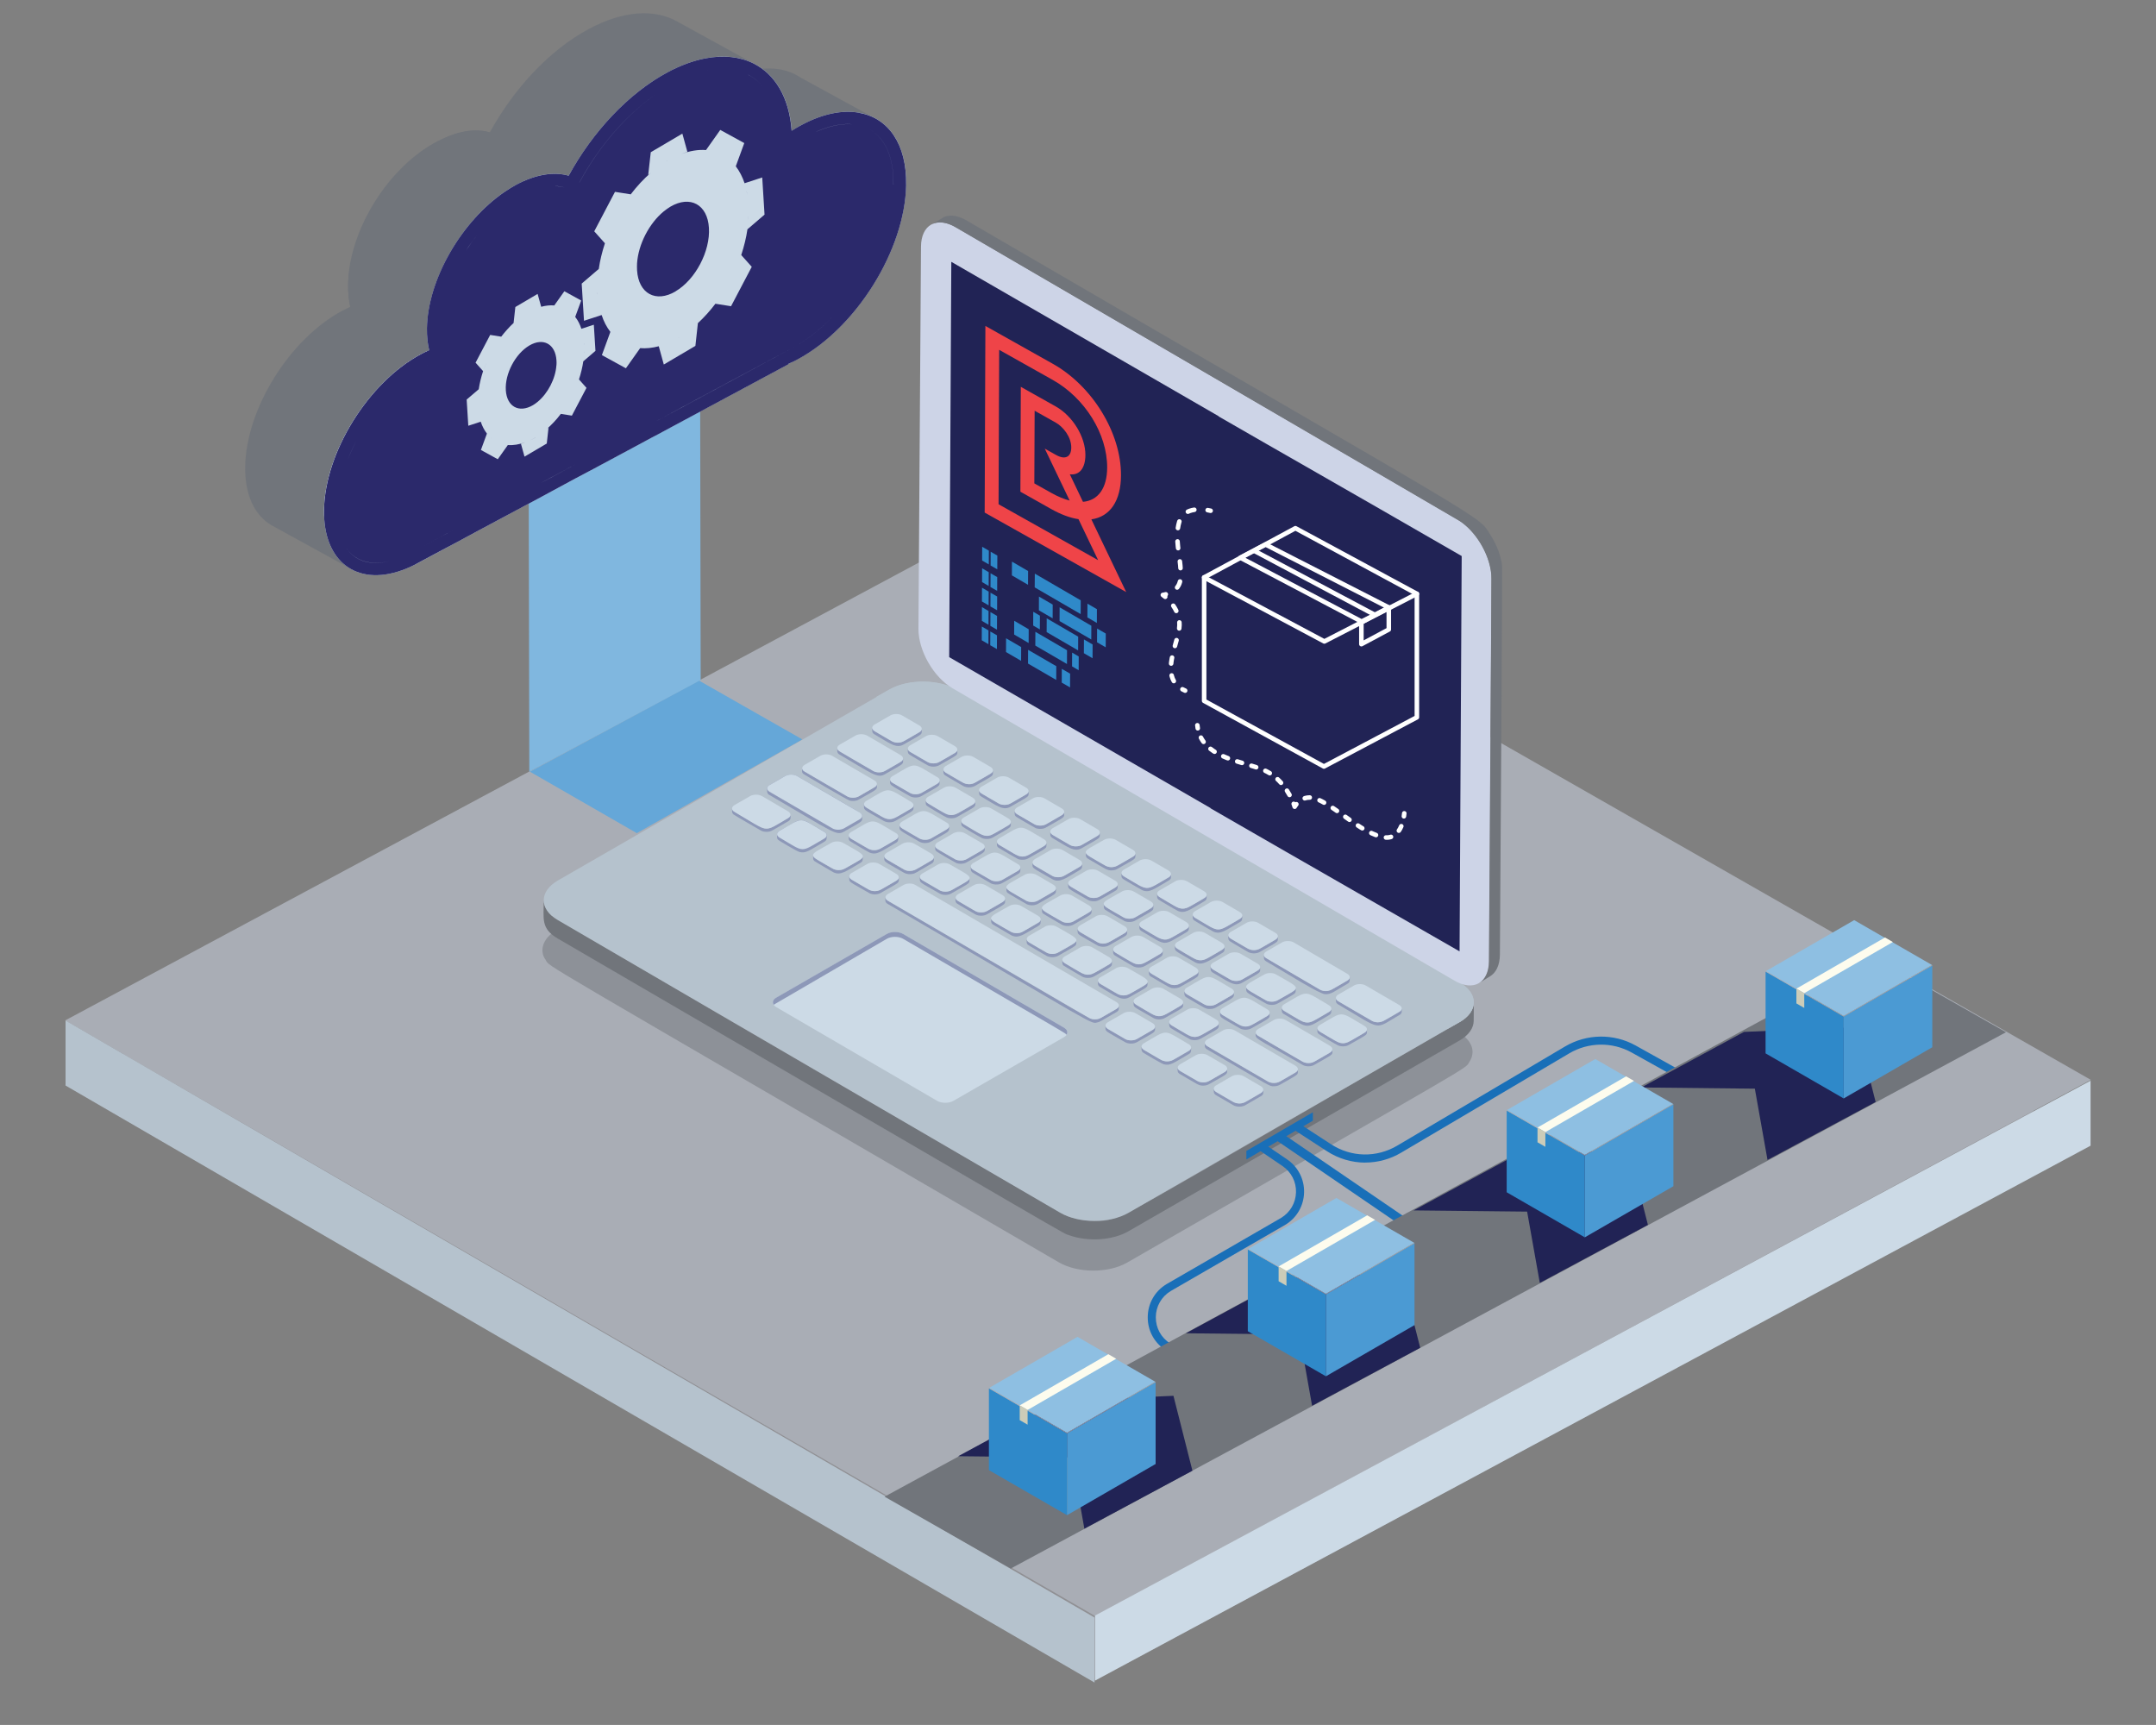 <?xml version="1.0" encoding="UTF-8"?>
<svg xmlns="http://www.w3.org/2000/svg" viewBox="0 0 355.52 284.41">
  <rect x="0" y="0" width="355.52" height="284.41" fill="#808080" stroke="none"/>
  <defs>
    <style>
      .cls-1 {
        fill: #2f89c9;
      }

      .cls-2 {
        fill: #ccccb8;
      }

      .cls-3 {
        fill: #ef4448;
      }

      .cls-4 {
        fill: #4b9ad3;
      }

      .cls-5 {
        stroke: #4ea86f;
        stroke-width: 1.07px;
      }

      .cls-5, .cls-6, .cls-7, .cls-8, .cls-9, .cls-10, .cls-11, .cls-12, .cls-13, .cls-14, .cls-15 {
        fill: none;
      }

      .cls-5, .cls-6, .cls-7, .cls-8, .cls-10, .cls-11, .cls-12, .cls-13, .cls-14, .cls-15 {
        stroke-linecap: round;
        stroke-linejoin: round;
      }

      .cls-6 {
        stroke-dasharray: .84 1.69 .84 1.69 .84 1.69;
      }

      .cls-6, .cls-7, .cls-8, .cls-10, .cls-11, .cls-12, .cls-13, .cls-14, .cls-15 {
        stroke: #fff;
        stroke-width: .75px;
      }

      .cls-7 {
        stroke-dasharray: .99 1.98 .99 1.98;
      }

      .cls-16 {
        fill: #e0f2f7;
      }

      .cls-17 {
        fill: #b5c2cd;
      }

      .cls-8 {
        stroke-dasharray: .82 1.63 .82 1.63 .82 1.63;
      }

      .cls-18 {
        fill: #5ca3d9;
      }

      .cls-19 {
        fill: #a9adb5;
      }

      .cls-10 {
        stroke-dasharray: .99 1.98 .99 1.98 .99 1.98;
      }

      .cls-20 {
        fill: #71757b;
      }

      .cls-21 {
        isolation: isolate;
      }

      .cls-22 {
        fill: #65a7d8;
      }

      .cls-11 {
        stroke-dasharray: .84 1.69 .84 1.69;
      }

      .cls-23 {
        fill: #2b296b;
      }

      .cls-24 {
        fill: #196fb8;
      }

      .cls-12 {
        stroke-dasharray: .82 1.63 .82 1.63;
      }

      .cls-25 {
        fill: #8ebfe2;
      }

      .cls-26 {
        fill: #ccdae6;
      }

      .cls-27 {
        fill: #212355;
      }

      .cls-28 {
        fill: #fdfcee;
      }

      .cls-29 {
        fill: #cdd4e7;
      }

      .cls-30 {
        fill: #80b7df;
      }

      .cls-14 {
        stroke-dasharray: 1.11 2.21 1.11 2.21;
      }

      .cls-31 {
        fill: #8d9198;
      }

      .cls-32 {
        fill: #8d98b8;
      }

      .cls-33 {
        fill: #909094;
      }

      .cls-15 {
        stroke-dasharray: 1.11 2.21 1.11 2.21 1.11 2.21;
      }
    </style>
  </defs>
  <g id="Layer_2" data-name="Layer 2">
    <polygon class="cls-33" points="180.59 277.09 10.74 178.89 174.15 91.25 344.78 188.68 180.59 277.09"/>
    <polygon class="cls-19" points="180.59 266.45 10.74 168.25 174.15 80.62 344.78 178.05 180.59 266.45"/>
    <polygon class="cls-17" points="180.49 277.42 10.81 178.98 10.81 168.26 180.49 266.7 180.49 277.42"/>
    <polygon class="cls-26" points="180.57 277.09 344.73 188.9 344.73 178.18 180.57 266.37 180.57 277.09"/>
  </g>
  <g id="Layer_1" data-name="Layer 1">
    <polygon class="cls-30" points="87.28 127.24 115.54 112.17 115.44 57.98 87.17 75.16 87.28 127.24"/>
    <line class="cls-13" x1="218.8" y1="105.88" x2="218.74" y2="124.67"/>
    <g>
      <polyline class="cls-5" points="125.71 44.74 128.42 44.73 128.11 46.02"/>
      <path class="cls-20" d="M128.45,26.83c2.31,1.61,5.39,2.64,8.12,3.36,1.1.29,2.21.49,3.33.6.34-1.45.56-2.88.66-4.29,5.08.11,4.18-6.75,4.18-6.75l-12.67-6.93c-.33-.23-.68-.43-1.05-.61l-.04-.02h0c-2.74-1.32-6.32-1.23-10.3.54-2.13,3.84,4.37,11.72,7.77,14.1Z"/>
      <path class="cls-20" d="M60.01,87.76l43.39-23.28c-3.63-3.45-7.12-7.02-10.81-10.41-4.77-4.37-9.78-8.54-14.23-13.22-3.07-3.24-9.98-8.8-12.93-12.14-4.67,5.14-7.92,12.15-8.02,18.27-.02,1.33.11,2.53.36,3.61-.45.2-.9.42-1.36.66-8.66,4.65-15.82,16.14-15.98,25.66-.08,4.69,1.56,8.03,4.27,9.65h0s.1.06.1.06c.01,0,.03.01.04.02l13.2,7.25,2.18-5.66-1.25.04c.35-.16.7-.33,1.06-.53Z"/>
      <path class="cls-18" d="M105.06,63.59l.63-.34c-1.91-1.52-3.81-3.05-5.7-4.58,1.68,1.65,3.37,3.29,5.08,4.92Z"/>
      <path class="cls-20" d="M135.15,31.59c-3.2-.99-6.79-2.2-9.2-4.55-2.76-2.69-4.28-7.29-3.35-11.13-.29.17-.57.34-.85.52-.09-1.3-.3-2.51-.61-3.62,2.28-.69,3.72-2.01,3.72-2.01l-13.02-7.16s-.09-.06-.14-.08l-.05-.03h0c-3.71-2.07-8.85-1.82-14.58,1.26-6.5,3.49-12.37,9.87-16.3,17.04-2.38-.7-5.37-.27-8.62,1.48-1.94,1.04-3.79,2.45-5.49,4.12,3.25,3.67,10.41,9.61,13.87,13.11.67.68,1.36,1.35,2.05,2.01.18.01.37.08.54.21,8.12,6.49,16.12,13.11,24.26,19.58l13.82-7.41v-.08c.5-.22,1.01-.46,1.52-.74,7.61-4.09,14.19-12.88,16.76-21.64-1.45-.16-2.9-.46-4.31-.89Z"/>
      <path class="cls-20" d="M72.14,23.31c-8.05,4.11-14.66,14.65-14.74,23.67-.01,1.33.11,2.53.36,3.61l13.01,7.15c33.73,5.38,23-28.76,23-28.76l-13.01-7.15c-2.38-.7-5.33-.2-8.62,1.48Z"/>
      <path class="cls-16" d="M149.41,30.5c-.18,10.67-8.2,23.54-17.91,28.75-.35.19-.69.36-1.03.52-.16.08-.32.15-.48.22v.07s-22.59,12.12-22.59,12.12l-9.61,5.16-28.97,15.55c-.9.48-1.78.87-2.64,1.17-7.38,2.59-12.9-1.47-12.75-10,.16-9.52,7.32-21.01,15.98-25.66.46-.25.91-.46,1.36-.66-.26-1.09-.39-2.29-.36-3.62.14-8.06,5.71-17.65,12.8-22.49.63-.43,1.28-.83,1.94-1.18,3.25-1.74,6.24-2.18,8.62-1.48,3.93-7.17,9.8-13.55,16.3-17.04,2.16-1.16,4.25-1.92,6.2-2.3,3.03-.6,5.75-.29,7.98.83,3.57,1.78,5.91,5.61,6.31,11.1.53-.34,1.07-.66,1.62-.95,3.54-1.9,6.81-2.52,9.54-2.01,4.75.86,7.82,5.12,7.71,11.9Z"/>
      <g>
        <path class="cls-16" d="M69.37,60.66c.46-.25.91-.46,1.36-.66-.16-.65-.26-1.36-.31-2.1-.33.15-.67.32-1.01.5-8.66,4.65-15.82,16.14-15.98,25.66,0,.38,0,.75.02,1.11.68-9.28,7.61-20.05,15.93-24.51Z"/>
        <path class="cls-9" d="M83.18,33.9c.63-.43,1.28-.83,1.94-1.18,3.25-1.74,6.24-2.18,8.62-1.48,3.93-7.17,9.8-13.55,16.3-17.04,2.16-1.16,4.25-1.92,6.2-2.3,3.03-.6,5.75-.29,7.98.83,3.57,1.78,5.91,5.61,6.31,11.1.53-.34,1.07-.66,1.62-.95,3.54-1.9,6.81-2.52,9.54-2.01,4.48.82,7.47,4.66,7.69,10.8.03-.39.05-.77.05-1.15.12-6.78-2.96-11.04-7.71-11.9-2.73-.5-6,.11-9.54,2.01-.55.29-1.08.61-1.62.95-.4-5.49-2.73-9.32-6.31-11.1-2.23-1.12-4.95-1.43-7.98-.83-1.95.38-4.03,1.14-6.2,2.3-6.5,3.49-12.37,9.87-16.3,17.04-2.38-.7-5.36-.26-8.62,1.48-.66.35-1.3.75-1.94,1.18-7.09,4.83-12.67,14.43-12.8,22.49,0,.38,0,.75.02,1.11.61-7.81,5.99-16.73,12.74-21.34Z"/>
      </g>
      <path class="cls-23" d="M141.71,18.6c-2.73-.51-6.02.12-9.54,2.01-.55.29-1.09.61-1.63.95-.39-5.49-2.74-9.32-6.3-11.1-2.22-1.11-4.94-1.42-7.97-.83-1.96.38-4.05,1.14-6.21,2.3-6.5,3.5-12.37,9.87-16.29,17.04-2.39-.69-5.38-.25-8.63,1.48-.66.35-1.3.76-1.94,1.19-7.09,4.84-12.67,14.42-12.8,22.48-.02,1.32.11,2.54.37,3.62-.45.19-.9.42-1.36.66-8.66,4.64-15.81,16.14-15.98,25.66-.15,8.53,5.37,12.6,12.75,10,.86-.3,1.74-.68,2.64-1.18l4.08-2.19,2.06-1.09,4.12-2.22,9.6-5.14,6.17-3.33,2.96-1.57,6.62-3.55,2.06-1.11.93-.5,1.12-.59,2.06-1.11,19.4-10.41v-.08c.16-.06.33-.14.48-.22.34-.14.69-.32,1.04-.51,9.7-5.21,17.71-18.08,17.9-28.74.12-6.79-2.95-11.05-7.69-11.9ZM147.32,30.46c-.06,3.53-1.05,7.41-2.83,11.25,1.78-3.84,2.77-7.72,2.83-11.24.08-4.51-1.35-7.73-3.98-9.16,2.64,1.43,4.06,4.65,3.99,9.16ZM141.22,20.58s.05,0,.07,0c-.02,0-.05,0-.07,0ZM139.99,20.46c.17,0,.35.01.52.03-.17-.01-.35-.02-.52-.02-1.57-.03-3.32.37-5.14,1.14-.12.05-.23.1-.35.15.12-.05.23-.11.35-.16,1.81-.77,3.57-1.17,5.14-1.14ZM131.7,23.26c.17-.1.33-.19.48-.29-.16.1-.32.19-.48.29l-1.67,1.05-.29.19.3-.19,1.66-1.05ZM127.69,17.73c-.04-.11-.07-.23-.11-.33-.1-.28-.21-.55-.33-.81.12.26.23.53.33.81.04.1.07.22.1.32ZM127.25,16.59c-.82-1.82-2.02-3.21-3.56-4.09-.12-.07-.25-.14-.37-.2.13.06.26.12.38.2,1.53.88,2.73,2.27,3.55,4.1ZM116.81,11.61s-.09.01-.13.02c-.02,0-.04,0-.06.01.02,0,.04-.01.06-.01.04,0,.08-.01.12-.02ZM114.43,12.24c-.71.24-1.43.53-2.16.88.73-.35,1.45-.64,2.16-.88ZM108.47,15.31c-4.95,3.37-9.53,8.55-12.84,14.62l-.13.23.12-.23c3.31-6.07,7.9-11.26,12.85-14.62ZM94.82,31.41h0s-.34-.1-.34-.1l.34.1ZM91.59,30.69c.54,0,1.02.08,1.5.21-.47-.12-.97-.19-1.5-.2-1.6-.03-3.48.5-5.4,1.54-.19.1-.38.22-.57.33.19-.11.38-.23.57-.33,1.92-1.03,3.8-1.56,5.41-1.53ZM82.7,34.61c-.13.11-.25.21-.38.32-.18.16-.36.32-.53.48.18-.16.35-.32.53-.48.13-.11.26-.22.38-.32ZM78.7,38.72c-.66.83-1.28,1.7-1.86,2.6-.26.4-.5.81-.74,1.22.24-.41.48-.82.74-1.22.57-.9,1.2-1.77,1.86-2.6ZM72.82,57.29c-.07-.31-.13-.64-.18-.97.05.34.11.67.18.98l.1.44-.1-.44ZM70.42,60.18s.04-.02.06-.03c-.02,0-.03.02-.05.03-1.99,1.07-3.93,2.56-5.73,4.37,1.8-1.81,3.75-3.3,5.73-4.36ZM67.51,91.27c-.17.09-.34.17-.51.25.17-.08.34-.16.51-.25ZM58.74,72.73c-.55,1.05-1.03,2.1-1.45,3.16.41-1.05.89-2.11,1.45-3.16ZM61.85,92.82c-2.05-.03-3.66-.89-4.74-2.42,1.08,1.52,2.69,2.37,4.74,2.41.86.01,1.76-.11,2.71-.37-.95.26-1.86.39-2.7.38ZM72.94,88.36l-3.55,1.9,5.97-3.2-2.42,1.3ZM90.76,78.8l-1.87.99,8.01-4.3-2.03,1.09-4.11,2.22ZM110.63,68.13l-2.06,1.11-.29.15c1.9-1.02,22.49-12.07,22.92-12.31-.3.18-20.57,11.06-20.57,11.06ZM131.38,56.97c2.58-1.54,5.07-3.68,7.32-6.28-2.24,2.59-4.73,4.74-7.32,6.28Z"/>
      <g>
        <path class="cls-26" d="M123.99,44.02l-1.76-1.97c.47-1.44.82-2.86,1.02-4.24h0s2.82-2.42,2.82-2.42l-.38-6.13-2.91.95c-.35-1.05-.84-1.99-1.45-2.79l1.4-3.83-3.96-2.17-2.35,3.32c-1.27-.1-2.65.13-4.07.65.33-.12.67-.26,1-.35l-.83-3.01-5.21,3.07-.42,3.74c.15-.14.31-.25.46-.39-1.19,1.04-2.32,2.24-3.35,3.6-.02.03-.04.06-.07.09.02-.03.04-.07.07-.1l-2.59-.41-3.42,6.51,1.76,1.97s0,0,0,0c-.47,1.44-.82,2.86-1.01,4.23h0s0,0,0,0l-2.82,2.42.38,6.13,2.91-.95h0s0,0,0,0h0s0,0,0,0h0c.34,1.06.83,1.99,1.44,2.78,0,0,0,0,0,0l-1.4,3.83,3.96,2.17,2.35-3.32h0c.97.08,2.01-.03,3.07-.31,0,0,.01,0,.02,0,0,0-.01,0-.02,0l.83,3.01,5.21-3.07.41-3.74h0s0-.01,0-.01c1.02-.94,1.99-2.02,2.89-3.2l2.58.41,3.42-6.51ZM98.55,46.19c0,.14-.02.27-.02.41,0,.01,0,.02,0,.03,0-.15.01-.29.02-.44ZM98.54,48.28s0,.08,0,.12c0,.05,0,.09.01.13,0-.04-.01-.08-.02-.13s0-.09,0-.13ZM98.75,50.1s0,.01,0,.02c.02.12.04.23.07.34-.02-.12-.05-.24-.07-.36ZM102.96,33.53c-.17.27-.34.53-.51.81.17-.27.34-.54.51-.81ZM101.63,35.76c-.03.06-.06.1-.09.16-.02.04-.03.07-.05.11.02-.04.03-.07.05-.11.03-.05.06-.1.09-.16ZM101.65,55.8s.06.04.09.07c-.18-.15-.34-.33-.5-.5.14.14.27.31.42.44ZM102.77,56.58s.04.03.06.04c.03.02.06.03.09.04-.03-.02-.06-.02-.09-.04-.02-.01-.04-.03-.06-.04ZM104.02,57.12c.06.02.11.04.16.06-.06-.02-.11-.04-.16-.06ZM120.27,26.34c.16.13.29.3.44.45-.14-.14-.26-.3-.4-.42-.01-.01-.03-.02-.04-.03ZM122,42.64c-.2.56-.41,1.13-.65,1.69.02-.05.05-.11.07-.16.22-.5.4-1.02.58-1.53ZM123.43,33.78s0-.01,0-.02c0,0,0,0,0-.01,0,0,0,0,0,.01,0,0,0,.01,0,.02ZM123.39,36.29c.02-.24.04-.48.05-.71,0,.24-.03.47-.05.71ZM123.22,32.06c-.04-.21-.09-.41-.13-.61.05.2.1.4.13.61ZM118.13,25.13c-.22-.08-.44-.14-.67-.19.23.05.45.12.67.19ZM119.58,47.72c-.23.37-.46.74-.7,1.09.24-.35.47-.72.7-1.09ZM110.08,26.44c.51-.3,1.02-.56,1.53-.78-.51.22-1.02.48-1.53.78-.11.06-.21.15-.32.21.11-.07.21-.15.32-.22ZM110.17,56.6s.05-.02.07-.03c.03-.01.06-.03.08-.04-.05.02-.1.05-.16.07ZM111.85,55.75s.03-.01.04-.02c.02,0,.03-.02.05-.03-.01,0-.03.02-.04.03-.01,0-.03.01-.04.02ZM113.39,54.73s.09-.06.13-.09h0s-.09.06-.14.09ZM111.41,48.04c-3.27,1.93-6.12.37-6.36-3.48-.02-.37-.02-.75,0-1.15.21-3.13,1.99-6.57,4.39-8.55.36-.29.73-.55,1.1-.78,3.27-1.92,6.13-.36,6.36,3.49.24,3.85-2.23,8.54-5.5,10.46Z"/>
        <path class="cls-26" d="M98.19,57.86l-.27-4.32-2.05.67h0s0,0,0,0h0s0,0,0,0h0c-.24-.74-.58-1.4-1.02-1.96,0,0,0,0,0,0l.99-2.7-2.78-1.53-1.66,2.34h0c-.68-.06-1.41.02-2.16.22,0,0,0,0-.01,0,0,0,0,0,.01,0l-.59-2.12-3.67,2.16-.29,2.63s0,0,0,0h0c-.72.67-1.4,1.43-2.04,2.26l-1.82-.29-2.41,4.58,1.24,1.39c-.33,1.01-.57,2.01-.72,2.99h0s-1.99,1.7-1.99,1.7l.27,4.32,2.05-.67h0c.25.74.59,1.4,1.02,1.96l-.99,2.7,2.78,1.53,1.66-2.34c.89.07,1.85-.09,2.84-.45-.23.08-.45.18-.68.24l.59,2.12,3.67-2.16.29-2.63c-.11.1-.22.18-.33.27.84-.73,1.64-1.58,2.36-2.53.02-.02.03-.05.05-.07-.02.02-.03.05-.05.07l1.82.29,2.41-4.58-1.24-1.39h0c.33-1.02.57-2.01.71-2.98h0s0,0,0,0l1.99-1.71ZM88.15,50.95s-.03.01-.05.02c-.02,0-.04.02-.06.03.04-.02.07-.03.11-.05ZM86.97,51.54s-.02.01-.03.02c-.01,0-.02.01-.03.02.01,0,.02-.01.03-.02.01,0,.02,0,.03-.02ZM85.88,52.27s-.06.04-.09.07h0s.07-.04.1-.07ZM81.04,72.25c-.11-.09-.2-.21-.3-.31.09.09.18.21.28.29,0,0,.02.01.03.02ZM79.83,60.77c.14-.4.29-.79.46-1.18-.02.04-.04.08-.05.12-.15.35-.28.71-.41,1.07ZM82.01,56.43c-.17.25-.33.5-.49.77.16-.26.32-.52.49-.77ZM78.82,67.02s0,.01,0,.02c0,0,0,0,0,0,0,0,0,0,0,0,0,0,0,0,0-.01ZM78.85,65.25c-.01.17-.03.34-.04.5,0-.17.02-.33.04-.5ZM78.96,68.23c.03.15.06.29.09.43-.03-.14-.07-.28-.09-.43ZM82.54,73.1c.15.06.31.1.47.14-.16-.04-.31-.08-.47-.14ZM88.22,72.18c-.35.21-.7.38-1.05.53.35-.15.7-.33,1.05-.54.06-.04.12-.09.19-.12-.06.04-.12.09-.19.13ZM91.75,60.23c-.15,2.21-1.4,4.62-3.09,6.02-.25.21-.51.39-.77.55-2.3,1.35-4.31.26-4.48-2.46-.17-2.71,1.57-6.01,3.87-7.37,2.3-1.36,4.31-.26,4.48,2.45.02.26.02.53,0,.81ZM94.44,51.82c-.1-.1-.19-.22-.3-.31-.02-.02-.04-.03-.06-.05.13.11.24.24.36.36ZM93.36,50.96s-.03-.02-.04-.03c-.02-.01-.04-.02-.06-.03.02.01.04.02.06.03.01,0,.03.02.04.03ZM92.63,50.65c-.16-.06-.32-.1-.48-.14.16.04.32.09.48.14ZM93.23,67.19c.12-.19.24-.38.36-.57-.12.19-.24.38-.36.57ZM94.16,65.62s.04-.07.06-.11c.01-.03.02-.05.04-.08-.01.03-.02.05-.04.08-.02.04-.04.07-.06.11ZM96.34,56.8s0-.06,0-.09c0-.03,0-.06,0-.09,0,.03,0,.06.01.09s0,.06,0,.09ZM96.19,55.52s0-.01,0-.02c-.01-.08-.03-.16-.05-.24.02.09.03.17.05.26ZM96.35,57.99s0-.02,0-.02c0,.1,0,.21-.02.31,0-.1.01-.19.01-.29Z"/>
      </g>
    </g>
    <g>
      <path class="cls-31" d="M242.49,172.17s0,0,0,0c-.17-.45-.84-1.31-2.04-2.01h0l-82.76-48.21c-3.13-1.82-8.19-1.84-11.31-.04l-54.59,31.45c-2.54,1.46-2.77,3.59-1.85,4.85,0,.01.01.02.02.03.15-.23.18-.36.42-.59-.24.23-.27.36-.42.59.88,1.38-4.28-1.89,84.62,49.88,3.13,1.82,8.19,1.84,11.31.04,58.8-33.87,55.56-31.75,56.42-33.09h0c.64-.98.64-2.05.2-2.9ZM142.44,127.4c1.28-.74,2.58-1.49,3.92-2.26-1.34.77-2.64,1.52-3.92,2.26ZM127.95,135.74c.69-.4,1.4-.8,2.12-1.22-.72.41-1.42.82-2.12,1.22ZM157.67,125.19c68.02,39.62,80.95,46.98,83.68,48.89-2.75-1.92-15.76-9.33-83.68-48.89Z"/>
      <g class="cls-21">
        <path class="cls-20" d="M240.68,168.52c-58.24,33.55-55.68,32.8-60.24,32.78-1.62,0-3.33-.29-4.84-.97-.44-.2-83.8-48.6-84.69-49.42-.73-.67-1.25-1.53-1.24-2.5-.02,3.11-.52,4.69,2.33,6.35,88.56,51.58,83.07,48.46,84.26,48.89,3.28,1.17,7.31.81,9.82-.64l54.59-31.45c1.55-.89,2.33-2.07,2.34-3.24l.02-3.04c0,1.18-.79,2.35-2.34,3.24Z"/>
        <path class="cls-17" d="M240.68,168.52l-5,2.88-49.59,28.57c-3.12,1.8-8.18,1.78-11.31-.04l-82.77-48.21c-3.12-1.82-3.13-4.75-.01-6.55l49.4-28.45,5.2-2.99c3.12-1.8,8.18-1.78,11.31.04l82.77,48.21c3.13,1.82,3.13,4.75.01,6.55Z"/>
        <g>
          <path class="cls-26" d="M175.46,169.45c.74.43.74,1.12,0,1.55l-18.25,10.51c-.74.42-1.93.42-2.67,0l-26.53-15.45c-.74-.43-.74-1.12,0-1.55l18.25-10.51c.74-.42,1.93-.42,2.67.01l26.53,15.45Z"/>
          <path class="cls-32" d="M127.58,165.66c-.26-.4-.12-.86.42-1.17l18.25-10.51c.74-.42,1.93-.42,2.67.01l26.53,15.45c.55.32.69.79.42,1.18-.21-.32,1.37.67-26.95-15.83-.74-.43-1.94-.43-2.67-.01l-18.67,10.88Z"/>
        </g>
        <g>
          <polygon class="cls-17" points="148.94 115.55 235.4 165.82 204.2 183.41 117.74 133.13 148.94 115.55"/>
          <g>
            <g>
              <path class="cls-32" d="M144.22,121.09c2.46,1.43,3.54,2.38,4.77,1.67,3.31-1.91,3-1.49,3-2.59,0,.2-.13.4-.39.55-4.08,2.35-3.05,2.35-7.37-.17-.2-.12-.4-.32-.4-.56,0,.55-.09.82.39,1.1Z"/>
              <path class="cls-32" d="M149.7,123.41c0,.51-.06.7.19.95.13.13,2.96,1.76,3.11,1.84.53.28,1.35.27,1.86-.02,3.35-1.93,3-1.52,3-2.59,0,.43-.28.48-3,2.05-.34.2-.79.25-1.18.21-.58-.06-.54-.11-3.59-1.88-.21-.12-.4-.32-.4-.56Z"/>
              <path class="cls-32" d="M138.45,124.42c5.36,3.12,6.2,3.96,7.46,3.24,3.35-1.93,3-1.53,3-2.59,0,.42-.27.48-3,2.05-.54.31-1.4.29-1.91,0-5.92-3.45-5.95-3.36-5.94-3.79,0,.55-.08.82.4,1.1Z"/>
              <path class="cls-32" d="M132.49,127.61c.14.13,7.24,4.29,7.63,4.39.47.12,1.07.08,1.48-.16,3.31-1.91,3-1.5,3-2.59,0,.2-.13.4-.4.55-2.72,1.57-2.63,1.53-2.82,1.6-.42.16-1.03.18-1.51-.02-.17-.07-7.25-4.19-7.39-4.31-.12-.11-.22-.26-.22-.43,0,.49-.08.7.21.97Z"/>
              <path class="cls-32" d="M155.57,126.83c0,.56-.06.72.21.96.14.12,2.98,1.77,3.09,1.83.52.27,1.35.27,1.86-.02,3.35-1.93,3-1.52,3-2.59,0,.43-.28.48-3,2.05-1.23.71-2.25-.2-4.77-1.67-.21-.12-.4-.32-.4-.56Z"/>
              <path class="cls-32" d="M151.94,130.73c-.48.27-1.21.29-1.72.09-.19-.08-3.09-1.77-3.21-1.87-.13-.11-.24-.27-.24-.45,0,1.1-.33.68,3.25,2.76.51.3,1.37.32,1.91,0,3.31-1.91,3-1.5,3-2.59,0,.42-.25.47-3,2.05Z"/>
              <path class="cls-32" d="M145.72,134.81c-2.87-1.67-3.25-1.78-3.25-2.22,0,1.13-.3.69,3.25,2.76.53.31,1.39.31,1.91,0,3.31-1.91,3-1.5,3-2.59,0,.43-.27.48-3,2.05-.54.31-1.4.29-1.91,0Z"/>
              <path class="cls-32" d="M126.89,131.08c10.45,6.09,10.99,6.78,12.27,6.04,3.35-1.93,3-1.52,3-2.59,0,.03,0,.06-.01.08.1-.53.36-.21-10.74-6.67-.53-.31-1.39-.31-1.91,0-2.74,1.58-3,1.63-3,2.05,0,0,0,0,0,0,0,.55-.08.82.39,1.1Z"/>
              <path class="cls-32" d="M120.93,134.27c.13.12,4.44,2.62,4.56,2.68.26.14.65.23,1.1.19.57-.05.48-.05,3.37-1.72.48-.28.4-.54.4-1.09,0,.2-.13.4-.4.55-2.5,1.44-3.13,2.06-4.33,1.58-.17-.07-4.55-2.61-4.69-2.74-.15-.14-.22-.3-.22-.43,0,.56-.06.72.21.97Z"/>
              <path class="cls-32" d="M161.45,130.25c0,.55-.09.82.39,1.1,2.47,1.44,3.54,2.38,4.77,1.67,3.35-1.93,3-1.52,3-2.59,0,.43-.28.48-3,2.05-.54.31-1.41.29-1.92,0-2.96-1.73-3.25-1.79-3.25-2.22Z"/>
              <path class="cls-32" d="M157.82,134.15c-.47.27-1.21.29-1.72.09-.24-.1-3.19-1.78-3.35-2.02-.07-.1-.09-.22-.09-.29,0,.48-.04.63.08.82.16.24,3.1,1.93,3.36,2.03.52.21,1.26.18,1.72-.08,3.31-1.91,3-1.5,3-2.59,0,.42-.25.47-3,2.05Z"/>
              <path class="cls-32" d="M156.51,136.19c0,.43-.27.48-3,2.05-.47.27-1.2.29-1.72.08-.18-.07-3.13-1.76-3.31-1.97-.08-.1-.14-.19-.14-.34,0,1.05-.4.63,3.25,2.76.53.31,1.39.31,1.91,0,3.31-1.91,3-1.5,3-2.59Z"/>
              <path class="cls-32" d="M139.95,137.72c0,.56-.06.72.21.96.1.09,2.99,1.8,3.25,1.9,1.18.45,1.86-.19,4.3-1.6.48-.27.4-.54.4-1.09,0,.2-.13.4-.4.55-4.09,2.35-3.06,2.34-7.37-.17-.21-.12-.4-.32-.4-.56Z"/>
              <path class="cls-32" d="M133.05,135.49c-.53-.31-1.39-.31-1.91,0l-2.6,1.5c-.43.24-.4.55-.4.55,0,.51-.06.7.19.95.13.12,3.09,1.88,3.46,1.97,1.1.29,1.53-.17,4.12-1.66.48-.28.4-.54.4-1.09,0,.03,0,.06-.01.08.1-.5-.29-.59-3.24-2.31Z"/>
              <path class="cls-32" d="M167.32,133.67c0,.56-.06.72.21.97.14.12,3.07,1.83,3.25,1.9.5.19,1.22.18,1.7-.1,3.35-1.93,3-1.52,3-2.59,0,.43-.28.48-3,2.05-.4.23-.97.27-1.42.17-.38-.08-.2,0-3.35-1.84-.21-.12-.4-.32-.4-.56Z"/>
              <path class="cls-32" d="M163.69,137.57c-1.24.71-2.25-.2-4.77-1.67-.21-.12-.4-.32-.4-.56,0,.44-.04.63.09.83.17.25,3.17,1.96,3.37,2.03.49.19,1.22.18,1.7-.1,3.36-1.94,3-1.53,3-2.59,0,.43-.27.48-3,2.05Z"/>
              <path class="cls-32" d="M154.35,140.3c.18.22,3.14,1.91,3.33,1.99.5.19,1.22.18,1.7-.1,3.31-1.91,3-1.5,3-2.59,0,.42-.25.47-3,2.05-.54.31-1.4.29-1.91,0-2.87-1.67-3.26-1.78-3.25-2.22,0,.56-.06.65.13.88Z"/>
              <path class="cls-32" d="M150.52,144.08c.38-.08.28-.06,3.07-1.67.48-.27.4-.53.4-1.09,0,.2-.13.4-.4.55-2.31,1.33-3.3,2.2-4.52,1.49-2.96-1.73-3.25-1.79-3.25-2.22,0,1.09-.35.66,3.25,2.76.39.23.98.29,1.44.18Z"/>
              <path class="cls-32" d="M143.29,147.23c.53.31,1.4.31,1.92,0,3.32-1.91,3-1.51,3-2.59,0,.2-.13.4-.4.55-4.09,2.35-3.06,2.34-7.37-.17-.16-.09-.33-.25-.38-.44-.01-.04-.02-.08-.02-.12,0,1.13-.3.69,3.25,2.76Z"/>
              <path class="cls-32" d="M173.19,137.09c0,.55-.08.82.39,1.1,2.48,1.44,3.55,2.37,4.77,1.67,3.35-1.93,3-1.52,3-2.59,0,.43-.28.48-3,2.05-.54.31-1.4.29-1.92,0-2.95-1.72-3.25-1.79-3.25-2.22Z"/>
              <path class="cls-32" d="M169.56,140.99c-.36.21-.86.26-1.26.2-.53-.07-.45-.09-3.51-1.87-.21-.12-.4-.32-.4-.56,0,.55-.06.72.21.97.14.12,3.07,1.83,3.25,1.9.49.19,1.22.18,1.7-.1,3.31-1.91,3-1.5,3-2.59,0,.43-.27.48-3,2.05Z"/>
              <path class="cls-32" d="M160.3,143.81c.13.12,2.97,1.76,3.09,1.83.27.14.65.23,1.1.19.6-.05.51-.07,3.37-1.72.48-.28.4-.54.4-1.09,0,.43-.27.48-3,2.05-.47.27-1.2.29-1.72.08-.17-.07-3.09-1.76-3.23-1.89-.15-.14-.22-.3-.22-.43,0,.49-.08.7.21.96Z"/>
              <path class="cls-32" d="M154.94,147.32c.52.3,1.38.32,1.91,0,3.35-1.93,3-1.53,3-2.59,0,.2-.13.4-.4.55-2.72,1.57-2.63,1.53-2.82,1.6-.5.19-1.23.17-1.7-.11-2.91-1.7-3.25-1.78-3.25-2.22,0,1.13-.3.69,3.25,2.76Z"/>
              <path class="cls-32" d="M179.06,140.51c0,.55-.09.82.39,1.1,3.02,1.76,3.14,1.96,4.01,1.89.27-.02.53-.08.76-.22,3.3-1.9,3-1.49,3-2.59,0,.2-.13.4-.39.55-4.11,2.37-3.07,2.34-7.38-.17-.21-.12-.4-.32-.4-.56Z"/>
              <path class="cls-32" d="M175.43,144.41c-.54.31-1.41.29-1.92,0-2.9-1.69-3.25-1.78-3.25-2.22,0,1.09-.35.67,3.25,2.76,1.24.72,2.31-.22,4.52-1.49.48-.27.4-.54.4-1.09,0,.43-.27.48-3,2.05Z"/>
              <path class="cls-32" d="M166.17,147.23c.14.12,2.97,1.76,3.09,1.83.53.28,1.35.27,1.86-.02,3.28-1.89,3-1.48,3-2.59,0,.43-.27.48-3,2.05-.54.31-1.4.29-1.91,0-2.88-1.68-3.25-1.78-3.25-2.22,0,.56-.06.72.21.97Z"/>
              <path class="cls-32" d="M157.78,148.95c.14.12,2.98,1.77,3.09,1.83.53.28,1.36.27,1.86-.02,3.36-1.93,3-1.53,3-2.59,0,.43-.27.48-3,2.05-.47.27-1.19.29-1.7.09-.24-.09-3.14-1.8-3.23-1.88-.13-.11-.24-.28-.24-.45,0,.56-.06.72.21.97Z"/>
              <path class="cls-32" d="M184.93,143.93c0,.56-.06.72.21.96.14.12,3.06,1.82,3.23,1.89,1.18.48,1.87-.17,4.33-1.59.48-.27.4-.53.4-1.09,0,.2-.13.4-.4.55-4.05,2.33-3.04,2.36-7.37-.17-.21-.12-.4-.32-.4-.56Z"/>
              <path class="cls-32" d="M181.3,147.83c-.55.31-1.41.29-1.91,0-2.86-1.67-3.25-1.78-3.25-2.22,0,1.07-.36.66,3.25,2.76.22.13.48.19.73.22.9.09,1.07-.15,3.79-1.71.47-.27.4-.53.4-1.09,0,.42-.25.47-3,2.05Z"/>
              <path class="cls-32" d="M172.04,150.65c.14.12,2.98,1.77,3.09,1.83.54.28,1.36.26,1.86-.02,3.35-1.93,3-1.53,3-2.59,0,.43-.27.48-3,2.05-.34.2-.79.25-1.18.21-.58-.06-.55-.11-3.59-1.88-.21-.12-.4-.32-.4-.56,0,.56-.06.72.21.97Z"/>
              <path class="cls-32" d="M163.65,152.37c.14.12,2.97,1.76,3.09,1.83,1.21.63,2.04-.13,4.46-1.52.48-.27.4-.53.4-1.09,0,.2-.13.4-.4.55-2.78,1.6-2.82,1.72-3.52,1.72-.33,0-.71-.07-.99-.23-2.88-1.68-3.26-1.78-3.25-2.22,0,.56-.06.72.21.96Z"/>
              <path class="cls-32" d="M190.81,147.35c0,.51-.06.7.19.95.12.11,3.05,1.82,3.25,1.9,1.19.47,1.85-.16,4.33-1.59.47-.27.4-.53.4-1.09,0,.43-.28.48-3,2.05-.54.31-1.4.29-1.91,0-2.97-1.73-3.25-1.79-3.25-2.22Z"/>
              <path class="cls-32" d="M187.18,151.25c-.54.31-1.41.29-1.91,0-2.83-1.65-3.25-1.77-3.25-2.22,0,.51-.06.7.19.95.14.13,3.09,1.84,3.27,1.91.49.19,1.21.18,1.7-.1,3.36-1.93,3-1.53,3-2.59,0,.42-.25.47-3,2.05Z"/>
              <path class="cls-32" d="M180.95,155.87c.41.24,1.01.29,1.47.18.35-.08.29-.08,3.05-1.67.48-.27.4-.54.4-1.09,0,.2-.13.4-.4.55-2.41,1.39-3.3,2.2-4.52,1.49-2.8-1.63-3.26-1.76-3.25-2.22,0,1.13-.3.69,3.25,2.76Z"/>
              <path class="cls-32" d="M169.52,155.79c.14.12,2.98,1.77,3.09,1.83.53.28,1.36.27,1.86-.02,3.36-1.94,3-1.53,3-2.59,0,.43-.27.48-3,2.05-.47.27-1.2.29-1.7.1-.24-.09-3.14-1.8-3.23-1.88-.13-.11-.24-.27-.24-.45,0,.56-.06.72.21.96Z"/>
              <path class="cls-32" d="M196.68,150.77c0,.51-.06.71.19.95.09.09,3.01,1.8,3.24,1.9,1.19.48,1.91-.19,4.33-1.58.48-.27.39-.54.4-1.09,0,.2-.13.4-.4.55-4.08,2.35-3.06,2.34-7.37-.17-.21-.12-.4-.32-.4-.56Z"/>
              <path class="cls-32" d="M193.05,154.67c-1.24.71-2.23-.19-4.77-1.67-.21-.12-.4-.32-.4-.56,0,.55-.09.82.39,1.1,4.32,2.52,3.29,2.52,7.37.17.47-.27.4-.53.4-1.09,0,.43-.27.48-3,2.05Z"/>
              <path class="cls-32" d="M183.78,157.49c.14.13,2.98,1.77,3.09,1.83.53.28,1.36.27,1.86-.02,3.29-1.9,3-1.48,3-2.59,0,.42-.25.47-3,2.05-.47.27-1.2.29-1.72.08-.17-.07-3.09-1.76-3.23-1.89-.15-.14-.22-.3-.22-.43,0,.56-.06.72.21.97Z"/>
              <path class="cls-32" d="M175.4,159.21c.14.12,2.98,1.77,3.09,1.83.53.28,1.36.26,1.86-.02,3.31-1.91,3-1.5,3-2.59,0,.2-.13.4-.4.55-2.8,1.61-2.71,1.6-3.07,1.67-.45.1-1.04.05-1.45-.18-2.88-1.68-3.25-1.78-3.25-2.22,0,.56-.06.72.21.97Z"/>
              <path class="cls-32" d="M202.55,154.19c0,.56-.06.72.21.97.14.12,2.97,1.76,3.09,1.83.52.27,1.35.27,1.86-.02,3.35-1.93,3-1.52,3-2.59,0,.2-.13.4-.39.55-4.06,2.34-3.04,2.36-7.37-.17-.21-.12-.4-.32-.4-.56Z"/>
              <path class="cls-32" d="M198.92,158.09c-.54.31-1.41.29-1.92,0-2.89-1.68-3.25-1.78-3.25-2.22,0,1.06-.38.65,3.25,2.76,1.24.72,2.37-.25,4.52-1.49.48-.27.4-.54.4-1.09,0,.43-.27.48-3,2.05Z"/>
              <path class="cls-32" d="M189.84,161.05c3.07,1.79,3.09,1.9,3.85,1.89.32,0,.65-.07.92-.22,3.36-1.93,3-1.53,3-2.59,0,.42-.25.47-3,2.05-.54.31-1.41.29-1.91,0-2.65-1.54-3.26-1.73-3.25-2.22,0,.55-.08.82.39,1.1Z"/>
              <path class="cls-32" d="M181.45,162.76c2.48,1.44,3.55,2.37,4.77,1.67,3.3-1.9,3-1.49,3-2.59,0,.2-.13.4-.4.55-4.1,2.36-3.07,2.34-7.37-.17-.21-.12-.4-.32-.4-.56,0,.55-.09.82.39,1.1Z"/>
              <path class="cls-32" d="M184.5,165.79c0,.2-.13.4-.4.55-2.73,1.57-2.81,1.72-3.52,1.72-.96.01,1.19,1.04-34.19-19.56-.21-.12-.4-.32-.4-.56,0,.55-.08.82.39,1.1,35.42,20.63,33.37,19.81,34.66,19.51.33-.08.21-.03,3.05-1.67.48-.28.4-.54.4-1.09Z"/>
              <path class="cls-32" d="M199.63,159.28c0,.52-.1.81.39,1.1,2.48,1.44,3.55,2.37,4.77,1.67,3.36-1.93,3-1.53,3-2.59,0,.43-.27.48-3,2.05-.54.31-1.41.29-1.92,0-2.86-1.67-3.25-1.77-3.25-2.22Z"/>
              <path class="cls-32" d="M203.48,163.55c0,.2-.13.4-.4.55-2.61,1.5-3,1.93-4.09,1.66-.37-.09-3.32-1.83-3.47-1.96-.15-.14-.22-.3-.22-.43,0,.55-.08.82.39,1.1,3.06,1.78,3.09,1.9,3.85,1.89.32,0,.65-.07.92-.22,3.31-1.9,3-1.5,3-2.59Z"/>
              <path class="cls-32" d="M190.18,167.84c.63.37,1.5.25,1.91,0,3.3-1.9,3-1.49,3-2.59,0,.43-.27.48-3,2.05-.52.3-1.39.3-1.91,0-2.89-1.68-3.26-1.78-3.25-2.22,0,1.13-.31.69,3.25,2.76Z"/>
              <path class="cls-32" d="M190.46,169.26c0,.2-.13.4-.4.55-2.72,1.57-2.63,1.53-2.82,1.6-.5.19-1.23.17-1.7-.11-2.9-1.69-3.25-1.76-3.25-2.22,0,1.13-.3.69,3.25,2.76.54.31,1.4.3,1.92,0,3.3-1.9,3-1.5,3-2.59Z"/>
              <path class="cls-32" d="M210.66,165.47c3.27-1.89,3-1.47,3-2.59,0,.42-.25.47-3,2.05-.48.28-1.21.28-1.7.1-.2-.08-3.13-1.78-3.25-1.9-.15-.14-.22-.3-.21-.43,0,1.13-.3.69,3.25,2.76.5.29,1.37.32,1.91,0Z"/>
              <path class="cls-32" d="M204.44,169.55c.52.3,1.38.31,1.91,0,3.31-1.9,3-1.5,3-2.59,0,.43-.27.48-3,2.05-.46.26-1.19.3-1.72.08-.18-.07-.03,0-3.04-1.75-.2-.12-.4-.33-.4-.56,0,1.13-.3.69,3.25,2.76Z"/>
              <path class="cls-32" d="M193.01,169.47c.14.12,3.07,1.83,3.25,1.9.49.19,1.21.18,1.7-.1,3.3-1.9,3-1.49,3-2.59,0,.2-.13.4-.4.55-2.73,1.57-2.84,1.75-3.64,1.72-.3-.01-.61-.08-.87-.23-2.86-1.67-3.26-1.78-3.25-2.22,0,.56-.06.72.21.96Z"/>
              <path class="cls-32" d="M196.41,172.72c0,.2-.13.4-.4.55-4.05,2.33-3.04,2.36-7.37-.17-.21-.12-.4-.32-.4-.56,0,.55-.06.72.21.97.17.15,3.11,1.87,3.44,1.96,1.11.29,1.53-.17,4.12-1.66.48-.28.4-.54.4-1.09Z"/>
              <path class="cls-32" d="M230.75,166.82c-2.55,1.47-3.15,2.06-4.33,1.58-.17-.07-5.78-3.33-5.92-3.45-.15-.14-.22-.3-.21-.43,0,.55-.08.82.39,1.1,7.46,4.34,5.77,4.21,10.07,1.74.48-.27.39-.54.4-1.09,0,.2-.13.4-.39.55Z"/>
              <path class="cls-32" d="M211.76,167.22c4.32,2.52,3.3,2.52,7.37.17.47-.27.4-.53.4-1.09,0,.2-.13.4-.4.55-2.82,1.62-2.77,1.67-3.37,1.72-.38.03-.82-.03-1.15-.22-3.03-1.76-3.25-1.81-3.25-2.22,0,.55-.08.82.39,1.1Z"/>
              <path class="cls-32" d="M222.41,171.77c-.48.28-1.21.29-1.72.08-.17-.07-3.09-1.76-3.23-1.89-.15-.14-.22-.3-.22-.43,0,.45-.04.63.09.83.16.24,3.14,1.94,3.35,2.02.5.2,1.24.2,1.72-.08,3.36-1.94,3-1.53,3-2.59,0,.43-.27.48-3,2.05Z"/>
              <path class="cls-32" d="M219.32,173.55c-2.72,1.57-2.84,1.75-3.64,1.72-.71-.03-.34.08-8.21-4.5-.2-.12-.4-.32-.4-.56,0,1.24-.74.44,7.73,5.37.52.31,1.39.31,1.91,0,3.36-1.93,3-1.53,3-2.59,0,.2-.13.4-.4.55Z"/>
              <path class="cls-32" d="M211.01,178.33c-.54.31-1.4.29-1.91,0-10.43-6.08-10.43-5.92-10.43-6.4,0,.52-.09.81.39,1.1,10.85,6.32,10.22,6.08,11.03,6.07.31,0,.64-.07.92-.22,3.35-1.93,3-1.53,3-2.59,0,.42-.27.48-3,2.05Z"/>
              <path class="cls-32" d="M202.36,176.19c0,.2-.13.4-.4.55-2.8,1.61-2.7,1.59-3.07,1.67-.38.08-.87.07-1.26-.09-.18-.07-3.09-1.76-3.23-1.89-.15-.14-.22-.3-.21-.43,0,.51-.1.81.39,1.1,3.12,1.82,3.05,1.84,3.64,1.89.37.03.81-.03,1.13-.22,3.31-1.9,3-1.5,3-2.59Z"/>
              <path class="cls-32" d="M207.92,180.21c-4.05,2.33-3.03,2.36-7.37-.17-.21-.12-.4-.32-.4-.56,0,.55-.08.82.39,1.1,2.93,1.7,2.89,1.7,3.07,1.76.43.16,1.02.18,1.49,0,.19-.07.1-.03,2.82-1.6.48-.27.4-.54.4-1.09,0,.2-.13.4-.4.55Z"/>
              <path class="cls-32" d="M134.3,141.97c.14.12,2.97,1.76,3.09,1.83,1.21.63,2.12-.17,4.47-1.52.48-.27.4-.54.4-1.09,0,.2-.13.4-.4.55-4.08,2.35-3.06,2.34-7.37-.17-.21-.12-.4-.32-.4-.56,0,.52-.07.71.21.97Z"/>
            </g>
            <g>
              <path class="cls-26" d="M151.6,119.61c.53.31.53.8,0,1.11l-2.6,1.5c-.53.3-1.39.3-1.92,0l-2.85-1.66c-.53-.31-.53-.81,0-1.11l2.6-1.5c.53-.3,1.38-.3,1.91,0l2.85,1.66Z"/>
              <path class="cls-26" d="M157.47,123.03c.53.31.53.8,0,1.11l-2.6,1.5c-.53.3-1.39.3-1.91,0l-2.86-1.66c-.53-.31-.53-.8,0-1.11l2.6-1.5c.53-.3,1.38-.3,1.91,0l2.86,1.66Z"/>
              <path class="cls-26" d="M148.51,124.51c.53.31.53.8,0,1.11l-2.6,1.5c-.53.3-1.38.3-1.91,0l-5.54-3.23c-.53-.31-.53-.8,0-1.11l2.6-1.5c.53-.3,1.39-.3,1.92,0l5.54,3.23Z"/>
              <path class="cls-26" d="M144.2,128.69c.53.31.53.81,0,1.11l-2.6,1.5c-.53.3-1.38.3-1.91,0l-7.01-4.08c-.53-.31-.53-.8,0-1.11l2.6-1.5c.53-.3,1.39-.3,1.92,0l7.01,4.08Z"/>
              <path class="cls-26" d="M163.34,126.45c.53.31.53.8,0,1.11l-2.6,1.5c-.53.3-1.39.3-1.91,0l-2.86-1.66c-.53-.31-.53-.8,0-1.11l2.6-1.5c.53-.3,1.38-.3,1.91,0l2.86,1.66Z"/>
              <path class="cls-26" d="M154.55,128.12c.53.31.53.8,0,1.11l-2.6,1.5c-.53.3-1.39.3-1.91,0l-2.86-1.66c-.53-.31-.53-.8,0-1.11,4.1-2.36,3.06-2.34,7.37.17Z"/>
              <path class="cls-26" d="M150.24,132.21c.53.31.53.81,0,1.11-4.1,2.36-3.06,2.34-7.37-.17-.53-.31-.53-.8,0-1.11,4.1-2.36,3.06-2.34,7.37.17Z"/>
              <path class="cls-26" d="M141.77,133.97c.53.31.53.8,0,1.11l-2.6,1.5c-.53.3-1.39.3-1.91,0l-10.36-6.03c-.53-.31-.53-.81,0-1.11l2.6-1.5c.53-.3,1.38-.3,1.91,0l10.36,6.03Z"/>
              <path class="cls-26" d="M129.95,133.78c.53.31.53.8,0,1.11-4.27,2.46-2.87,2.45-8.84-1.03-.53-.31-.53-.8,0-1.11l2.6-1.5c.53-.3,1.39-.3,1.92,0l4.32,2.52Z"/>
              <path class="cls-26" d="M169.21,129.87c.53.31.53.8,0,1.11l-2.6,1.5c-.53.3-1.39.3-1.92,0l-2.85-1.66c-.53-.31-.53-.81,0-1.11l2.6-1.5c.53-.3,1.39-.3,1.91,0l2.85,1.66Z"/>
              <path class="cls-26" d="M160.42,131.54c.53.31.53.8,0,1.11-4.1,2.36-3.06,2.34-7.37-.17-.53-.31-.53-.8,0-1.11l2.6-1.5c.53-.3,1.39-.3,1.91,0l2.86,1.66Z"/>
              <path class="cls-26" d="M156.11,135.63c.53.31.53.81,0,1.11l-2.6,1.5c-.53.3-1.39.3-1.91,0l-2.85-1.66c-.53-.31-.53-.8,0-1.11,4.1-2.36,3.06-2.34,7.37.17Z"/>
              <path class="cls-26" d="M147.72,137.34c.53.31.53.8,0,1.11l-2.6,1.5c-.53.3-1.38.3-1.91,0l-2.86-1.66c-.53-.31-.53-.8,0-1.11,4.1-2.36,3.06-2.34,7.37.17Z"/>
              <path class="cls-26" d="M175.09,133.29c.53.31.53.8,0,1.11l-2.6,1.5c-.53.3-1.39.3-1.92,0l-2.85-1.66c-.53-.31-.53-.81,0-1.11l2.6-1.5c.53-.3,1.39-.3,1.91,0l2.85,1.66Z"/>
              <path class="cls-26" d="M166.29,134.96c.53.31.53.81,0,1.11-4.1,2.36-3.06,2.34-7.37-.17-.53-.31-.53-.81,0-1.11l2.6-1.5c.53-.3,1.39-.3,1.92,0l2.85,1.66Z"/>
              <path class="cls-26" d="M161.98,139.05c.53.31.53.8,0,1.11l-2.6,1.5c-.53.3-1.38.3-1.91,0l-2.86-1.66c-.53-.31-.53-.8,0-1.11l2.6-1.5c.53-.3,1.39-.3,1.91,0l2.86,1.66Z"/>
              <path class="cls-26" d="M153.59,140.76c.53.31.53.8,0,1.11l-2.6,1.5c-.53.3-1.38.3-1.91,0l-2.85-1.66c-.53-.31-.53-.8,0-1.11l2.6-1.5c.53-.3,1.39-.3,1.92,0l2.85,1.66Z"/>
              <path class="cls-26" d="M147.81,144.09c.53.31.53.81,0,1.11l-2.6,1.5c-.53.3-1.39.3-1.92,0l-2.85-1.66c-.53-.31-.53-.81,0-1.11l2.6-1.5c.53-.3,1.39-.3,1.92,0l2.85,1.66Z"/>
              <path class="cls-26" d="M180.96,136.71c.53.31.53.8,0,1.11l-2.6,1.5c-.53.3-1.39.3-1.92,0l-2.85-1.66c-.53-.31-.53-.81,0-1.11l2.6-1.5c.53-.3,1.38-.3,1.91,0l2.85,1.66Z"/>
              <path class="cls-26" d="M172.16,138.38c.53.31.53.81,0,1.11-4.1,2.36-3.06,2.34-7.37-.17-.53-.31-.53-.81,0-1.11,4.1-2.36,3.06-2.34,7.37.17Z"/>
              <path class="cls-26" d="M167.85,142.47c.53.31.53.8,0,1.11l-2.6,1.5c-.53.3-1.38.3-1.91,0l-2.86-1.66c-.53-.31-.53-.8,0-1.11,4.1-2.36,3.06-2.34,7.37.17Z"/>
              <path class="cls-26" d="M156.86,146.79c-.53.3-1.39.3-1.91,0l-2.85-1.66c-.53-.31-.53-.8,0-1.11l2.6-1.5c.53-.31,1.39-.3,1.92,0,4.37,2.54,4.28,1.95.25,4.27Z"/>
              <path class="cls-26" d="M186.83,140.13c.53.31.53.8,0,1.11l-2.6,1.5c-.53.3-1.39.3-1.92,0-4.37-2.54-4.28-1.95-.25-4.27.53-.3,1.38-.3,1.91,0l2.86,1.66Z"/>
              <path class="cls-26" d="M178.04,141.8c.53.31.53.81,0,1.11l-2.6,1.5c-.53.3-1.39.3-1.92,0l-2.85-1.66c-.53-.31-.53-.81,0-1.11l2.6-1.5c.53-.3,1.39-.3,1.92,0l2.85,1.66Z"/>
              <path class="cls-26" d="M173.72,145.89c.53.31.53.81,0,1.11l-2.6,1.5c-.53.3-1.38.3-1.91,0-4.37-2.54-4.28-1.95-.25-4.27.53-.3,1.39-.3,1.92,0l2.85,1.66Z"/>
              <path class="cls-26" d="M165.34,147.6c.53.31.53.8,0,1.11l-2.6,1.5c-.53.3-1.39.3-1.91,0l-2.85-1.66c-.53-.31-.53-.8,0-1.11l2.6-1.5c.53-.3,1.39-.3,1.92,0l2.85,1.66Z"/>
              <path class="cls-26" d="M192.7,143.55c.53.31.53.8,0,1.11-4.1,2.36-3.06,2.34-7.37-.17-.53-.31-.53-.8,0-1.11l2.6-1.5c.53-.3,1.38-.3,1.91,0l2.86,1.66Z"/>
              <path class="cls-26" d="M183.91,145.22c.53.31.53.8,0,1.11l-2.6,1.5c-.53.3-1.39.3-1.91,0l-2.86-1.66c-.53-.31-.53-.8,0-1.11l2.6-1.5c.53-.3,1.39-.3,1.91,0l2.86,1.66Z"/>
              <path class="cls-26" d="M179.6,149.31c.53.31.53.81,0,1.11l-2.6,1.5c-.53.3-1.39.3-1.91,0-4.37-2.54-4.28-1.95-.25-4.27.53-.3,1.39-.3,1.92,0l2.85,1.66Z"/>
              <path class="cls-26" d="M171.21,151.02c.53.31.53.8,0,1.11l-2.6,1.5c-.53.3-1.38.3-1.91,0-4.37-2.54-4.28-1.95-.25-4.27.53-.31,1.39-.3,1.91,0l2.86,1.66Z"/>
              <path class="cls-26" d="M198.58,146.97c.53.31.53.8,0,1.11-4.1,2.36-3.06,2.34-7.37-.17-.53-.31-.53-.8,0-1.11l2.6-1.5c.53-.3,1.38-.3,1.91,0l2.86,1.66Z"/>
              <path class="cls-26" d="M189.78,148.64c.53.31.53.8,0,1.11l-2.6,1.5c-.53.3-1.39.3-1.91,0-4.37-2.54-4.28-1.95-.25-4.27.53-.3,1.39-.3,1.91,0l2.86,1.66Z"/>
              <path class="cls-26" d="M185.47,152.73c.53.31.53.81,0,1.11l-2.6,1.5c-.53.3-1.39.3-1.91,0l-2.85-1.66c-.53-.31-.53-.8,0-1.11l2.6-1.5c.53-.3,1.39-.3,1.92,0l2.85,1.66Z"/>
              <path class="cls-26" d="M174.48,157.05c-.53.3-1.38.3-1.91,0l-2.86-1.66c-.53-.31-.53-.8,0-1.11l2.6-1.5c.53-.3,1.39-.3,1.91,0,4.37,2.54,4.28,1.95.25,4.27Z"/>
              <path class="cls-26" d="M204.45,150.39c.53.31.53.8,0,1.11-4.1,2.36-3.06,2.34-7.37-.17-.53-.31-.53-.81,0-1.11l2.6-1.5c.53-.3,1.39-.3,1.91,0l2.85,1.66Z"/>
              <path class="cls-26" d="M195.65,152.06c.53.31.53.81,0,1.11-4.1,2.36-3.06,2.34-7.37-.17-.53-.31-.53-.81,0-1.11l2.6-1.5c.53-.3,1.39-.3,1.92,0l2.85,1.66Z"/>
              <path class="cls-26" d="M191.34,156.15c.53.31.53.8,0,1.11-4.1,2.36-3.06,2.34-7.37-.17-.53-.31-.53-.8,0-1.11l2.6-1.5c.53-.3,1.39-.3,1.92,0l2.85,1.66Z"/>
              <path class="cls-26" d="M182.95,157.86c.53.31.53.8,0,1.11-4.1,2.36-3.06,2.34-7.37-.17-.53-.31-.53-.8,0-1.11l2.6-1.5c.53-.3,1.39-.3,1.92,0l2.85,1.66Z"/>
              <path class="cls-26" d="M210.32,153.81c.53.31.53.8,0,1.11l-2.6,1.5c-.53.3-1.39.3-1.92,0l-2.85-1.66c-.53-.31-.53-.81,0-1.11l2.6-1.5c.53-.3,1.39-.3,1.91,0l2.85,1.66Z"/>
              <path class="cls-26" d="M201.52,155.48c.53.31.53.81,0,1.11-4.1,2.36-3.06,2.34-7.37-.17-.53-.31-.53-.81,0-1.11l2.6-1.5c.53-.3,1.39-.3,1.92,0l2.85,1.66Z"/>
              <path class="cls-26" d="M197.21,159.57c.53.31.53.8,0,1.11-4.1,2.36-3.06,2.34-7.37-.17-.53-.31-.53-.8,0-1.11l2.6-1.5c.53-.3,1.39-.3,1.91,0l2.86,1.66Z"/>
              <path class="cls-26" d="M186.22,163.89c-.53.3-1.39.3-1.91,0l-2.85-1.66c-.53-.31-.53-.8,0-1.11l2.6-1.5c.53-.3,1.39-.3,1.92,0,4.37,2.54,4.28,1.95.25,4.27Z"/>
              <path class="cls-26" d="M184.11,165.23c.53.31.53.8,0,1.11l-2.6,1.5c-.53.3-1.39.3-1.91,0l-33.19-19.33c-.53-.31-.53-.8,0-1.11l2.6-1.5c.53-.3,1.39-.3,1.91,0l33.19,19.33Z"/>
              <path class="cls-26" d="M207.4,158.9c.53.31.53.81,0,1.11l-2.6,1.5c-.53.3-1.39.3-1.92,0l-2.85-1.66c-.53-.31-.53-.81,0-1.11l2.6-1.5c.53-.3,1.39-.3,1.92,0l2.85,1.66Z"/>
              <path class="cls-26" d="M203.09,162.99c.53.31.53.8,0,1.11l-2.6,1.5c-.53.3-1.38.3-1.91,0l-2.86-1.66c-.53-.31-.53-.8,0-1.11,4.1-2.36,3.06-2.34,7.37.17Z"/>
              <path class="cls-26" d="M194.7,164.7c.53.31.53.8,0,1.11-4.1,2.36-3.06,2.34-7.37-.17-.53-.31-.53-.8,0-1.11l2.6-1.5c.53-.3,1.39-.3,1.92,0l2.85,1.66Z"/>
              <path class="cls-26" d="M190.06,168.7c.53.31.53.81,0,1.11l-2.6,1.5c-.53.3-1.39.3-1.92,0l-2.85-1.66c-.53-.31-.53-.81,0-1.11l2.6-1.5c.53-.3,1.39-.3,1.92,0l2.85,1.66Z"/>
              <path class="cls-26" d="M210.66,164.93c-.53.3-1.39.3-1.91,0-4.37-2.54-4.28-1.95-.25-4.27.53-.3,1.39-.3,1.91,0,4.37,2.54,4.28,1.95.25,4.27Z"/>
              <path class="cls-26" d="M208.96,166.41c.53.31.53.81,0,1.11-4.1,2.36-3.06,2.34-7.37-.17-.53-.31-.53-.8,0-1.11,4.1-2.36,3.06-2.34,7.37.17Z"/>
              <path class="cls-26" d="M200.57,168.12c.53.31.53.8,0,1.11-4.1,2.36-3.06,2.34-7.37-.17-.53-.31-.53-.8,0-1.11l2.6-1.5c.53-.3,1.39-.3,1.91,0l2.86,1.66Z"/>
              <path class="cls-26" d="M196.01,172.16c.53.31.53.81,0,1.11l-2.6,1.5c-.53.3-1.39.3-1.92,0l-2.85-1.66c-.53-.31-.53-.81,0-1.11,4.1-2.36,3.06-2.34,7.37.17Z"/>
              <path class="cls-26" d="M230.75,165.71c.53.31.53.8,0,1.11l-2.6,1.5c-.53.3-1.39.3-1.92,0l-5.55-3.23c-.53-.31-.53-.8,0-1.11l2.6-1.5c.53-.3,1.38-.3,1.91,0l5.55,3.23Z"/>
              <path class="cls-26" d="M219.14,165.74c.53.31.53.8,0,1.11-4.1,2.36-3.06,2.34-7.37-.17-.53-.31-.53-.8,0-1.11,4.1-2.36,3.06-2.34,7.37.17Z"/>
              <path class="cls-26" d="M225.01,169.16c.53.31.53.81,0,1.11-4.1,2.36-3.06,2.34-7.37-.17-.53-.31-.53-.81,0-1.11,4.1-2.36,3.06-2.34,7.37.17Z"/>
              <path class="cls-26" d="M219.31,172.44c.53.31.53.81,0,1.11l-2.6,1.5c-.53.3-1.38.3-1.91,0l-7.34-4.27c-.53-.31-.53-.8,0-1.11l2.6-1.5c.53-.3,1.39-.3,1.92,0l7.34,4.27Z"/>
              <path class="cls-26" d="M213.62,175.72c.53.31.53.8,0,1.11l-2.6,1.5c-.53.3-1.38.3-1.91,0l-10.03-5.84c-.53-.31-.53-.8,0-1.11l2.6-1.5c.53-.3,1.39-.3,1.91,0l10.03,5.84Z"/>
              <path class="cls-26" d="M201.97,175.63c.53.31.53.8,0,1.11l-2.6,1.5c-.53.3-1.39.3-1.91,0l-2.86-1.66c-.53-.31-.53-.8,0-1.11l2.6-1.5c.53-.3,1.39-.3,1.91,0l2.86,1.66Z"/>
              <path class="cls-26" d="M207.92,179.1c.53.31.53.81,0,1.11l-2.6,1.5c-.53.3-1.39.3-1.92,0l-2.85-1.66c-.53-.31-.53-.81,0-1.11l2.6-1.5c.53-.3,1.39-.3,1.92,0l2.85,1.66Z"/>
              <path class="cls-26" d="M135.91,137.16c.53.31.53.8,0,1.11-4.1,2.36-3.06,2.34-7.37-.17-.53-.31-.53-.8,0-1.11,4.1-2.36,3.06-2.34,7.37.17Z"/>
              <path class="cls-26" d="M139.26,143.23c-.53.3-1.39.3-1.92,0-4.37-2.54-4.28-1.95-.25-4.27.53-.3,1.39-.3,1.92,0,4.37,2.54,4.28,1.95.25,4.27Z"/>
            </g>
          </g>
          <g>
            <path class="cls-32" d="M222.17,161.67c-2.55,1.47-3.15,2.06-4.33,1.58-.17-.07-9.07-5.27-9.21-5.4-.15-.14-.22-.3-.21-.43,0,.55-.08.82.39,1.1,3.93,2.29,8.61,5.28,9.68,5.4.95.1,1.65-.54,3.68-1.71.48-.27.39-.54.4-1.09,0,.2-.13.4-.39.55Z"/>
            <path class="cls-26" d="M222.17,160.56c.53.31.53.8,0,1.11l-2.6,1.5c-.53.3-1.39.3-1.92,0l-8.84-5.18c-.53-.31-.53-.8,0-1.11l2.6-1.5c.53-.3,1.38-.3,1.91,0l8.84,5.18Z"/>
          </g>
        </g>
        <path class="cls-17" d="M240.68,168.52l-1.95,1.1-94.29-54.68,2.15-1.22c3.12-1.8,8.18-1.78,11.31.04l82.77,48.21c3.13,1.82,3.13,4.75.01,6.55Z"/>
      </g>
      <g class="cls-21">
        <path class="cls-29" d="M240.34,85.66l-82.77-48.21c-3.13-1.82-5.68-.38-5.7,3.22l-.42,63c-.02,3.6,2.49,7.99,5.62,9.81l82.77,48.21c3.13,1.82,5.68.38,5.7-3.22l.42-63c.02-3.6-2.49-7.99-5.62-9.81Z"/>
        <path class="cls-20" d="M247.7,93.32c-.16-1.48-.79-3.36-1.93-5.12-2.22-3.47,2.07-.33-86.4-51.86-1.12-.65-2.49-1.06-3.69-.57-.3.12.57-.28-2.15,1.28,1.24-.72,2.79-.32,4.03.41.59.34,82.83,48.23,83.19,48.48,2.55,1.7,4.73,5.19,5.13,8.51.09.79.09-3.04-.36,64.04-.01,1.79-.65,3.04-1.67,3.63l1.81-1.12c1.02-.59,1.66-1.84,1.67-3.63.45-67.17.36-64.04.36-64.04Z"/>
      </g>
      <path class="cls-27" d="M200.95,68.66v-.04c-2.12-1.22-4.48-2.59-7.22-4.17-8-4.62-19.19-11.08-36.86-21.28l-.35,65.18c6.77,3.91,21.51,12.42,36.86,21.28,2.08,1.2,4.16,2.4,6.25,3.61v.04c15.87,9.16,35.38,20.3,41.05,23.58l.35-65.18c-20.15-11.63-29.81-17.09-40.08-23.02Z"/>
      <polygon class="cls-13" points="233.64 118.27 218.31 126.38 198.56 115.56 198.56 95.2 213.61 87.09 233.64 97.91 233.64 118.27"/>
      <polyline class="cls-13" points="198.56 95.2 218.38 105.76 233.64 97.91"/>
      <polygon class="cls-13" points="224.52 102.48 204.53 91.95 208.69 89.78 229.08 100.2 224.52 102.48"/>
      <line class="cls-13" x1="206.81" y1="90.81" x2="226.58" y2="101.31"/>
      <polygon class="cls-13" points="229.01 103.79 224.49 106.21 224.49 102.6 229.01 100.17 229.01 103.79"/>
    </g>
    <g>
      <path class="cls-13" d="M199.63,84.21s-.19-.05-.49-.1"/>
      <path class="cls-14" d="M196.94,84.05c-1.05.16-2.1.67-2.48,1.98-.21.71-.3,1.42-.31,2.13"/>
      <path class="cls-15" d="M194.17,89.27c.13,2.13.71,4.23.47,6.29-.12,1.03-.74,1.65-1.38,2.01"/>
      <path class="cls-13" d="M192.24,97.99c-.29.08-.49.1-.49.1,0,0,.15.11.39.31"/>
      <path class="cls-7" d="M193.47,99.87c.65.94,1.19,2.23.98,3.75-.04.31-.11.63-.19.97"/>
      <path class="cls-10" d="M194.01,105.55c-.72,2.6-1.77,5.7.16,7.52"/>
      <path class="cls-13" d="M194.98,113.65c.14.08.29.15.45.22"/>
    </g>
    <g>
      <path class="cls-13" d="M231.56,134.1s-.01.19-.06.49"/>
      <path class="cls-11" d="M231.07,136.22c-.49,1.17-1.46,2.28-3.36,1.73,0,0,0,0-.01,0"/>
      <path class="cls-6" d="M226.9,137.68c-3.52-1.33-6.31-4.39-9.6-5.87-1.32-.59-2.29-.26-2.92.21"/>
      <path class="cls-13" d="M213.77,132.6c-.19.23-.28.41-.28.41,0,0-.05-.18-.16-.47"/>
      <path class="cls-12" d="M212.64,131.07c-.54-.99-1.38-2.18-2.59-3.12"/>
      <path class="cls-8" d="M209.38,127.48c-.31-.19-.65-.37-1-.52-3.31-1.42-9.25-1.88-10.66-6.08"/>
      <path class="cls-13" d="M197.51,120.08c-.03-.16-.05-.33-.07-.5"/>
    </g>
    <g>
      <polygon class="cls-1" points="180.17 106.26 180.16 108.53 178.73 107.7 178.74 105.43 180.17 106.26"/>
      <polygon class="cls-1" points="182.34 104.46 182.33 106.73 180.9 105.9 180.91 103.63 182.34 104.46"/>
      <polygon class="cls-1" points="178.21 98.98 178.2 101.25 170.62 96.85 170.64 94.58 178.21 98.98"/>
      <polygon class="cls-1" points="179.96 103.17 179.95 105.44 174.72 102.4 174.73 100.13 179.96 103.17"/>
      <polygon class="cls-1" points="171.48 101.51 171.47 103.78 170.37 103.14 170.38 100.87 171.48 101.51"/>
      <polygon class="cls-1" points="180.88 100.44 180.87 102.71 179.31 101.8 179.32 99.53 180.88 100.44"/>
      <polygon class="cls-1" points="164.46 91.6 164.45 93.87 163.35 93.24 163.36 90.97 164.46 91.6"/>
      <polygon class="cls-1" points="169.53 94.15 169.52 96.42 166.86 94.87 166.87 92.6 169.53 94.15"/>
      <polygon class="cls-1" points="163.06 90.79 163.05 93.06 161.95 92.42 161.96 90.15 163.06 90.79"/>
      <polygon class="cls-1" points="164.44 95.15 164.43 97.42 163.33 96.79 163.34 94.52 164.44 95.15"/>
      <polygon class="cls-1" points="173.59 99.68 173.58 101.95 171.31 100.63 171.32 98.36 173.59 99.68"/>
      <polygon class="cls-1" points="163.04 94.34 163.03 96.61 161.94 95.97 161.95 93.7 163.04 94.34"/>
      <polygon class="cls-1" points="164.43 98.35 164.42 100.62 163.32 99.99 163.33 97.72 164.43 98.35"/>
      <g class="cls-21">
        <polygon class="cls-1" points="174.18 109.84 174.17 112.11 169.52 109.41 169.53 107.14 174.18 109.84"/>
        <polygon class="cls-1" points="169.63 103.75 169.62 106.02 167.23 104.62 167.24 102.35 169.63 103.75"/>
        <polygon class="cls-1" points="177.79 104.97 177.78 107.24 172.59 104.22 172.6 101.95 177.79 104.97"/>
      </g>
      <polygon class="cls-1" points="163.03 97.54 163.02 99.81 161.92 99.17 161.93 96.9 163.03 97.54"/>
      <polygon class="cls-1" points="164.41 101.55 164.4 103.82 163.31 103.19 163.32 100.92 164.41 101.55"/>
      <polygon class="cls-1" points="177.88 108.24 177.87 110.51 176.78 109.87 176.79 107.6 177.88 108.24"/>
      <polygon class="cls-1" points="175.95 107.21 175.94 109.48 170.72 106.44 170.73 104.17 175.95 107.21"/>
      <polygon class="cls-1" points="163.01 100.74 163 103.01 161.91 102.37 161.92 100.1 163.01 100.74"/>
      <polygon class="cls-1" points="164.4 104.75 164.39 107.02 163.29 106.39 163.3 104.12 164.4 104.75"/>
      <polygon class="cls-1" points="168.39 106.69 168.38 108.96 165.89 107.51 165.9 105.24 168.39 106.69"/>
      <polygon class="cls-1" points="176.46 111.07 176.45 113.34 175.08 112.55 175.09 110.28 176.46 111.07"/>
      <polygon class="cls-1" points="163 103.94 162.99 106.21 161.89 105.57 161.9 103.3 163 103.94"/>
    </g>
    <polygon class="cls-22" points="132.3 121.91 115.31 112.24 87.39 127.24 105.01 137.37 132.3 121.91"/>
    <g>
      <polygon class="cls-24" points="205.52 189.77 205.53 191.17 208.25 189.58 208.68 189.33 209.13 189.07 209.3 188.97 216.49 184.78 216.49 183.39 208.1 188.27 207.94 188.36 207.48 188.63 207.06 188.87 205.52 189.77"/>
      <path class="cls-24" d="M206.05,231.23l.7-1.13-13.77-8.58c-1.51-.94-2.4-2.56-2.39-4.34.01-1.78.93-3.39,2.45-4.31l18.91-10.93c1.88-1.13,3.03-3.12,3.09-5.31.06-2.19-.99-4.24-2.8-5.47l-3.9-2.65-.75,1.1,3.9,2.65c1.44.98,2.27,2.6,2.22,4.33-.05,1.74-.96,3.31-2.45,4.21l-18.91,10.93c-1.92,1.16-3.08,3.19-3.09,5.44-.02,2.25,1.11,4.29,3.02,5.48l13.77,8.58Z"/>
      <path class="cls-24" d="M225.13,191.68c2.06,0,4.12-.55,5.97-1.66l27.64-16.33c3.16-1.88,7.11-1.94,10.32-.15l24.94,13.9.65-1.16-24.94-13.9c-3.62-2.02-8.08-1.95-11.65.17l-27.64,16.33c-3.41,2.03-7.59,1.95-10.92-.21l-5.12-3.33-.72,1.12,5.12,3.33c1.94,1.26,4.15,1.9,6.35,1.9Z"/>
      <polygon class="cls-24" points="230.71 201.84 210.67 188.15 211.54 186.94 231.58 200.63 230.71 201.84"/>
      <polygon class="cls-20" points="330.79 170.19 166.67 258.62 145.86 246.77 309.33 157.99 330.79 170.19"/>
      <polygon class="cls-27" points="178.81 252.05 176.72 240.3 158 240.1 174.93 230.94 193.5 230.14 196.63 242.49 178.81 252.05"/>
      <polygon class="cls-27" points="216.36 231.78 214.27 220.03 195.55 219.83 212.48 210.67 231.05 209.88 234.19 222.22 216.36 231.78"/>
      <polygon class="cls-27" points="253.91 211.52 251.82 199.77 233.1 199.57 250.03 190.41 268.6 189.61 271.74 201.96 253.91 211.52"/>
      <polygon class="cls-27" points="291.46 191.25 289.37 179.5 270.65 179.3 287.58 170.14 306.15 169.34 309.29 181.69 291.46 191.25"/>
      <g>
        <polygon class="cls-1" points="291.14 160.19 304.02 167.62 304.02 181.11 291.14 173.68 291.14 160.19"/>
        <polygon class="cls-4" points="318.63 159.19 318.63 172.67 304.02 181.11 304.02 167.62 318.63 159.19"/>
        <polygon class="cls-25" points="304.02 167.52 291.18 160.12 305.75 151.71 318.59 159.11 304.02 167.52"/>
        <polygon class="cls-19" points="291.18 160.12 304.02 167.52 304.02 167.62 291.14 160.19 291.18 160.12"/>
        <polygon class="cls-19" points="318.59 159.11 318.63 159.19 304.02 167.62 304.02 167.52 318.59 159.11"/>
        <polygon class="cls-28" points="297.52 163.75 312.13 155.32 310.83 154.57 296.22 163.01 297.52 163.75"/>
        <polygon class="cls-2" points="297.52 166.19 297.52 163.76 296.22 163.01 296.22 165.44 297.52 166.19"/>
      </g>
      <g>
        <polygon class="cls-1" points="163.07 228.91 175.95 236.34 175.95 249.82 163.07 242.39 163.07 228.91"/>
        <polygon class="cls-4" points="190.56 227.9 190.56 241.38 175.95 249.82 175.95 236.34 190.56 227.9"/>
        <polygon class="cls-25" points="175.95 236.24 163.11 228.83 177.68 220.42 190.52 227.83 175.95 236.24"/>
        <polygon class="cls-19" points="163.11 228.83 175.95 236.24 175.95 236.34 163.07 228.91 163.11 228.83"/>
        <polygon class="cls-19" points="190.52 227.83 190.56 227.9 175.95 236.34 175.95 236.24 190.52 227.83"/>
        <polygon class="cls-28" points="169.45 232.47 184.06 224.03 182.76 223.28 168.15 231.72 169.45 232.47"/>
        <polygon class="cls-2" points="169.45 234.9 169.45 232.47 168.15 231.72 168.15 234.15 169.45 234.9"/>
      </g>
      <g>
        <polygon class="cls-1" points="248.45 183.1 261.33 190.53 261.33 204.01 248.45 196.58 248.45 183.1"/>
        <polygon class="cls-4" points="275.94 182.09 275.94 195.58 261.33 204.01 261.33 190.53 275.94 182.09"/>
        <polygon class="cls-25" points="261.33 190.43 248.49 183.02 263.06 174.61 275.9 182.02 261.33 190.43"/>
        <polygon class="cls-19" points="248.49 183.02 261.33 190.43 261.33 190.53 248.45 183.1 248.49 183.02"/>
        <polygon class="cls-19" points="275.9 182.02 275.94 182.09 261.33 190.53 261.33 190.43 275.9 182.02"/>
        <polygon class="cls-28" points="254.83 186.66 269.44 178.22 268.14 177.47 253.53 185.91 254.83 186.66"/>
        <polygon class="cls-2" points="254.83 189.09 254.83 186.66 253.53 185.91 253.53 188.34 254.83 189.09"/>
      </g>
      <g>
        <polygon class="cls-1" points="205.76 206 218.64 213.43 218.64 226.92 205.76 219.49 205.76 206"/>
        <polygon class="cls-4" points="233.25 205 233.25 218.48 218.64 226.92 218.64 213.43 233.25 205"/>
        <polygon class="cls-25" points="218.64 213.33 205.8 205.93 220.37 197.52 233.21 204.92 218.64 213.33"/>
        <polygon class="cls-19" points="205.8 205.93 218.64 213.33 218.64 213.43 205.76 206 205.8 205.93"/>
        <polygon class="cls-19" points="233.21 204.92 233.25 205 218.64 213.43 218.64 213.33 233.21 204.92"/>
        <polygon class="cls-28" points="212.14 209.56 226.75 201.13 225.45 200.38 210.84 208.81 212.14 209.56"/>
        <polygon class="cls-2" points="212.14 212 212.14 209.56 210.84 208.82 210.84 211.25 212.14 212"/>
      </g>
    </g>
    <path class="cls-3" d="M179.97,85.63c3.09-.43,4.87-3.07,4.88-7.26.03-6.98-4.7-14.71-11.23-18.38l-11.13-6.25-.12,30.77,23.34,13.11-5.74-11.98ZM164.76,57.68l8.85,4.97c5.3,2.98,8.98,8.91,8.96,14.44-.01,3.37-1.47,5.43-3.99,5.65l-2.17-4.54c1.58.2,2.56-.99,2.57-3.18.01-2.99-2.1-6.44-4.9-8.01l-5.75-3.23-.07,17.29,5.1,2.87c1.59.89,3.09,1.45,4.48,1.66l3.24,6.76-16.42-9.22.1-25.45ZM176.38,82.53c-.94-.24-1.95-.66-3-1.25l-2.82-1.58.05-11.98,3.47,1.95c1.25.7,2.57,2.38,2.57,4.11,0,1.57-1,2.07-2.48,1.25l-1.89-1.06,4.11,8.57Z"/>
  </g>
</svg>